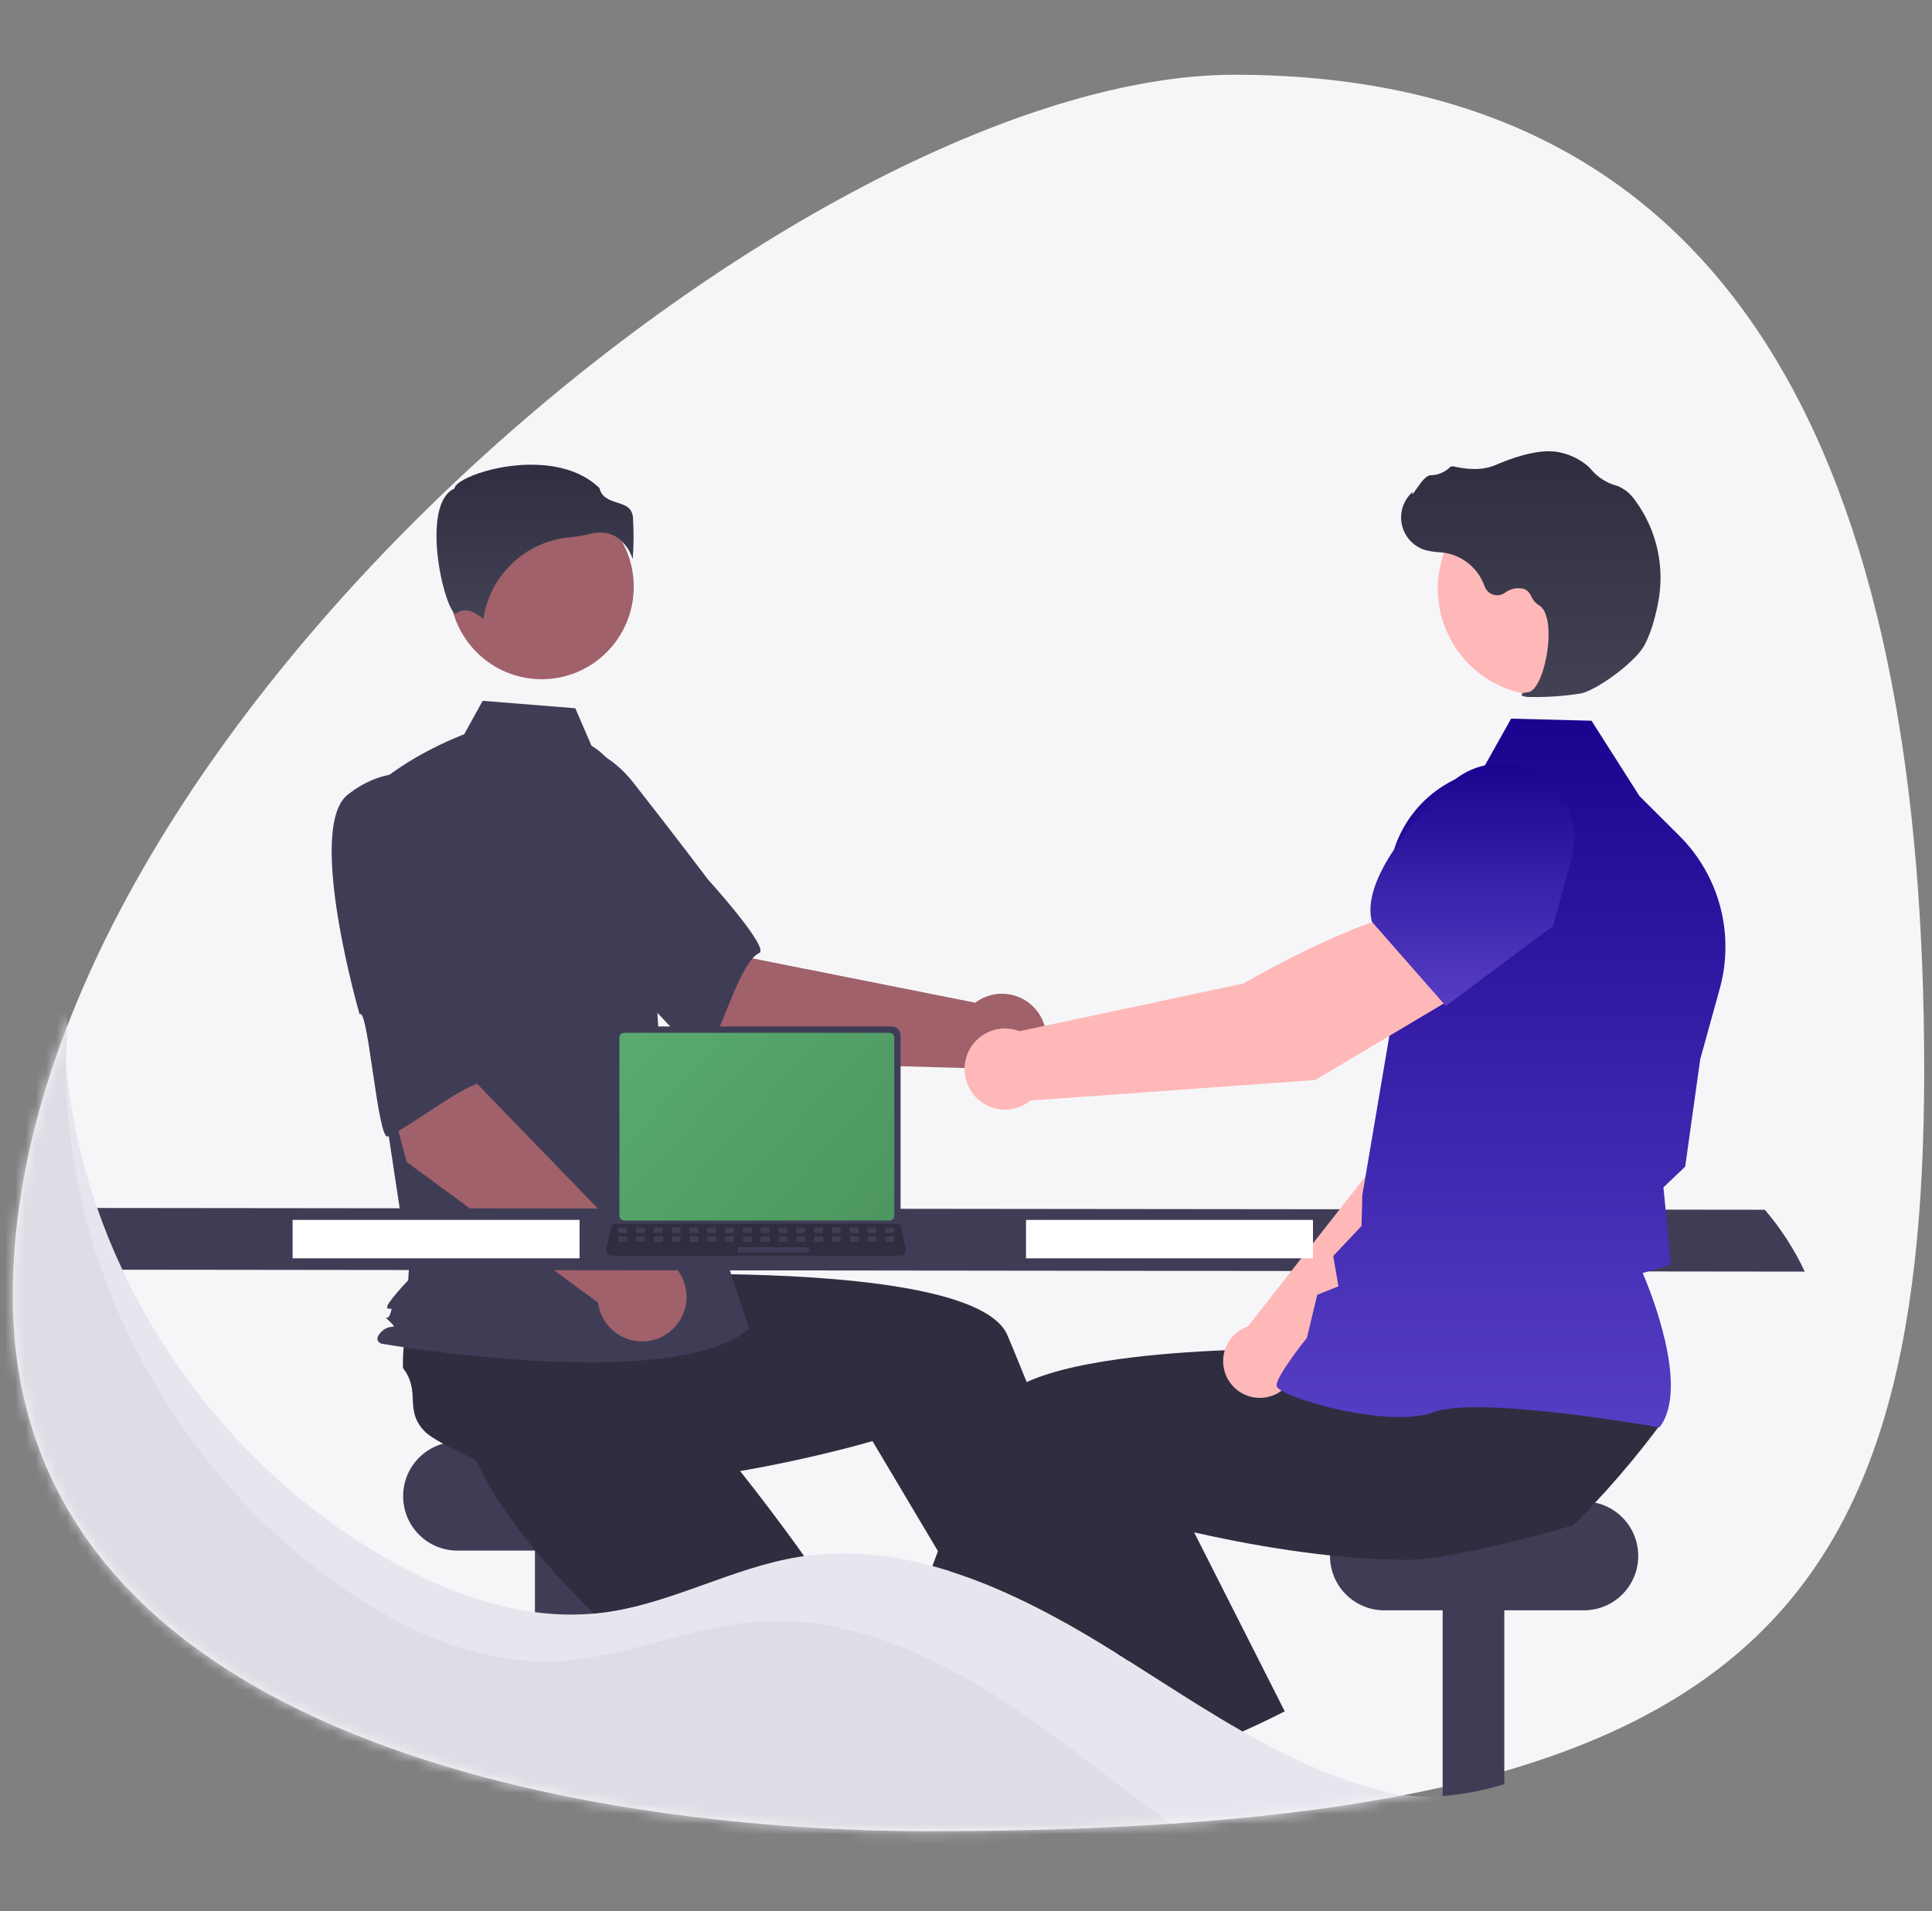 <svg width="188" height="186" viewBox="0 0 188 186" fill="none" xmlns="http://www.w3.org/2000/svg">
<rect x="0" y="0" width="188" height="186" fill="#808080" stroke="none"/>
<path d="M187.24 104.148C187.24 158.84 168.64 178.204 90.197 178.204C60.275 178.204 1.24 170.454 1.24 126.107C1.24 71.415 78.471 7.273 120.118 7.273C171.481 7.273 187.24 49.456 187.24 104.148Z" fill="#F6F6F9"/>
<mask id="mask0_4180_24469" style="mask-type:alpha" maskUnits="userSpaceOnUse" x="1" y="7" width="187" height="172">
<path d="M187.24 104.148C187.24 158.84 168.64 178.204 90.197 178.204C60.275 178.204 1.24 170.454 1.24 126.107C1.24 71.415 78.471 7.273 120.118 7.273C171.481 7.273 187.24 49.456 187.24 104.148Z" fill="#F6F6F9"/>
</mask>
<g mask="url(#mask0_4180_24469)">
<path d="M120.912 225.68C115.265 229.996 153.145 171.56 146.38 173.622C144.43 174.234 142.418 174.624 140.381 174.786C138.477 174.94 136.561 174.791 134.703 174.344C129.821 173.125 125.293 170.991 120.912 168.498C119.48 167.682 118.065 166.829 116.659 165.957C114.363 164.533 112.089 163.059 109.81 161.62C109.468 161.402 109.129 161.188 108.788 160.976H108.786C108.235 160.629 107.684 160.288 107.131 159.951C107.034 159.89 106.936 159.832 106.837 159.772C105.792 159.137 104.73 158.516 103.649 157.91C103.517 157.837 103.385 157.762 103.252 157.69C101.162 156.526 99.013 155.471 96.815 154.528C95.371 153.917 93.908 153.367 92.431 152.898H92.429C91.865 152.72 91.298 152.551 90.729 152.398C89.023 151.928 87.285 151.587 85.528 151.376C83.108 151.082 80.66 151.102 78.245 151.434C78.082 151.457 77.92 151.48 77.757 151.507C71.22 152.558 65.254 156.099 58.688 156.934C58.475 156.961 58.264 156.986 58.051 157.005C57.96 157.013 57.869 157.023 57.778 157.029C55.87 157.193 53.95 157.146 52.052 156.888C46.751 156.187 41.587 154.009 36.939 151.264C26.073 144.847 17.261 134.983 11.903 123.561C10.983 121.603 10.166 119.598 9.456 117.555C7.47 111.887 6.376 105.944 6.214 99.939C5.712 79.103 -37.744 199.143 -19.222 189.72C29.071 165.153 181.633 179.252 120.912 225.68Z" fill="#E6E6EE"/>
<path d="M110.494 235.291C104.511 239.128 147.066 184.004 140.155 185.503C138.162 185.952 136.124 186.176 134.081 186.17C132.171 186.167 130.273 185.86 128.458 185.263C123.693 183.647 119.356 181.148 115.194 178.302C113.835 177.372 112.495 176.405 111.165 175.42C108.993 173.812 106.849 172.156 104.695 170.535C104.373 170.29 104.052 170.049 103.73 169.81L103.728 169.809C103.208 169.419 102.686 169.033 102.163 168.651C102.071 168.583 101.979 168.517 101.885 168.449C100.896 167.73 99.888 167.024 98.861 166.331C98.735 166.248 98.609 166.162 98.483 166.079C96.495 164.747 94.441 163.519 92.327 162.399C90.938 161.672 89.526 161.003 88.093 160.414L88.091 160.414C87.543 160.19 86.991 159.975 86.437 159.776C84.776 159.167 83.071 158.684 81.338 158.33C78.95 157.838 76.509 157.656 74.075 157.789C73.91 157.799 73.747 157.808 73.582 157.822C66.981 158.331 60.744 161.371 54.132 161.663C53.918 161.672 53.705 161.679 53.491 161.681C53.4 161.681 53.308 161.684 53.217 161.683C51.302 161.689 49.392 161.484 47.522 161.072C42.296 159.936 37.329 157.341 32.923 154.224C22.621 146.935 14.649 136.381 10.249 124.556C9.493 122.53 8.843 120.464 8.303 118.369C6.79 112.558 6.189 106.545 6.521 100.547C7.733 79.74 -45.444 195.802 -26.21 187.933C23.939 167.419 174.826 194.012 110.494 235.291Z" fill="#DDDDE5"/>
</g>
<g clip-path="url(#clip0_4180_24469)">
<path d="M63.948 140.306H44.503C41.59 140.306 39.228 142.677 39.228 145.6V145.6C39.228 148.524 41.59 150.895 44.503 150.895H63.948C66.862 150.895 69.223 148.524 69.223 145.6C69.223 142.677 66.862 140.306 63.948 140.306Z" fill="#3F3D56"/>
<path d="M58.053 148.196V157.004C56.055 157.198 54.042 157.159 52.054 156.888V148.196H58.053Z" fill="#3F3D56"/>
<path d="M78.246 151.434C78.083 151.457 77.921 151.48 77.758 151.507C71.221 152.558 65.255 156.099 58.69 156.934C58.477 156.961 58.266 156.986 58.053 157.005C57.962 157.013 57.871 157.023 57.779 157.029C56.176 155.454 54.573 153.776 53.067 152.038C52.25 151.098 51.46 150.139 50.717 149.167C48.789 146.659 47.155 144.081 46.075 141.548C46.185 140.333 45.432 137.524 45.072 135.374L45.07 135.372C44.917 134.468 44.834 133.684 44.911 133.179C45.349 130.269 47.718 130.603 48.446 127.75C49.103 127.203 49.802 126.709 50.537 126.274C50.659 126.201 50.783 126.129 50.912 126.056L58.814 120.575L61.834 123.548L66.43 128.074L71.412 132.976L67.183 137.263C67.183 137.263 70.716 141.351 74.847 146.801C75.956 148.264 77.109 149.827 78.246 151.434Z" fill="#2F2E41"/>
<path d="M146.382 148.196V173.622C144.432 174.234 142.42 174.624 140.383 174.786V148.196H146.382Z" fill="#3F3D56"/>
<path d="M154.139 146.12H134.694C131.781 146.12 129.419 148.49 129.419 151.414V151.414C129.419 154.338 131.781 156.708 134.694 156.708H154.139C157.052 156.708 159.414 154.338 159.414 151.414C159.414 148.49 157.052 146.12 154.139 146.12Z" fill="#3F3D56"/>
<path d="M106.839 159.772C105.794 159.137 104.732 158.516 103.651 157.91C103.519 157.837 103.386 157.762 103.254 157.69L103.966 157.385L105.885 156.556L105.904 156.548L105.924 156.618L106.839 159.772Z" fill="#FFB6B6"/>
<path d="M109.811 161.62C109.469 161.402 109.13 161.188 108.789 160.976H108.787C108.236 160.629 107.685 160.288 107.132 159.951C107.035 159.89 106.937 159.832 106.838 159.772C105.793 159.137 104.731 158.516 103.65 157.91C103.518 157.837 103.386 157.762 103.253 157.69C101.163 156.526 99.014 155.471 96.816 154.528C95.372 153.917 93.909 153.367 92.432 152.898H92.43L91.27 150.949L86.047 142.169L84.898 140.24C84.898 140.24 80.983 141.403 75.441 142.518C73.424 142.924 71.194 143.323 68.855 143.659C66.354 144.016 63.731 144.301 61.124 144.438C59.881 144.504 58.642 144.538 57.421 144.527C54.267 144.506 51.236 144.21 48.582 143.504C47.697 142.669 45.028 141.533 43.117 140.493H43.115C42.312 140.057 41.646 139.64 41.297 139.268C39.282 137.13 41.003 135.463 39.212 133.129C39.187 132.273 39.231 131.417 39.342 130.568C39.361 130.426 39.379 130.283 39.402 130.138L39.967 120.513L44.162 119.957L50.545 119.11L57.461 118.192L58.222 124.175C58.222 124.175 63.606 123.901 70.429 123.993C81.386 124.142 96.048 125.238 98.034 129.943C98.22 130.385 98.406 130.831 98.593 131.278C99.035 132.345 99.474 133.417 99.908 134.496C101.482 138.399 102.984 142.339 104.356 146.064C105.208 148.38 106.011 150.614 106.749 152.705C107.343 154.387 107.893 155.977 108.396 157.441C108.855 158.778 109.271 160.009 109.641 161.113C109.699 161.286 109.755 161.456 109.811 161.62Z" fill="#2F2E41"/>
<path d="M71.22 103.305L57.97 92.01L66.591 83.254L72.605 93.141L94.899 97.577C95.57 97.071 96.372 96.771 97.209 96.715C98.046 96.658 98.882 96.848 99.614 97.26C100.345 97.671 100.942 98.288 101.331 99.034C101.719 99.781 101.883 100.624 101.802 101.462C101.721 102.3 101.399 103.097 100.875 103.754C100.351 104.412 99.648 104.902 98.851 105.166C98.054 105.429 97.198 105.454 96.387 105.237C95.576 105.021 94.846 104.572 94.285 103.946L71.22 103.305Z" fill="#A0616A"/>
<path d="M46.63 77.695C45.099 82.695 59.683 94.62 59.683 94.62C59.845 93.419 68.114 103.77 68.676 102.833C70.275 100.168 72.034 93.583 73.88 92.741C74.936 92.26 68.88 85.57 68.88 85.57C68.88 85.57 65.791 81.468 61.713 76.27C60.587 74.779 59.103 73.598 57.401 72.837C55.698 72.076 53.831 71.76 51.973 71.918C51.973 71.918 48.162 72.696 46.63 77.695Z" fill="#3F3D56"/>
<path d="M52.707 66.099C57.657 66.099 61.669 62.072 61.669 57.104C61.669 52.137 57.657 48.11 52.707 48.11C47.758 48.11 43.745 52.137 43.745 57.104C43.745 62.072 47.758 66.099 52.707 66.099Z" fill="#A0616A"/>
<path d="M57.558 72.572C59.489 73.724 60.644 75.84 61.307 77.994C62.535 81.982 63.273 86.105 63.507 90.272L64.208 102.747L72.88 129.31C65.364 135.693 37.111 130.76 37.111 130.76C37.111 130.76 36.243 130.47 37.111 129.6C37.978 128.729 38.822 129.501 37.955 128.63C37.087 127.76 37.685 128.729 37.974 127.859C38.264 126.989 37.974 127.569 37.685 127.279C37.396 126.989 39.923 124.377 39.923 124.377L37.611 109.13L34.72 78.374C38.189 74.022 45.166 71.457 45.166 71.457L46.969 68.2L55.982 68.924L57.558 72.572Z" fill="#3F3D56"/>
<path d="M60.096 52.325C60.792 52.847 61.308 53.574 61.571 54.406C61.672 53.047 61.678 51.684 61.59 50.324C61.485 49.369 60.815 49.154 60.039 48.905C59.338 48.68 58.546 48.426 58.332 47.499C55.515 44.748 50.611 44.887 47.255 45.846C45.408 46.374 44.346 47.053 44.251 47.45L44.231 47.532L44.156 47.57C42.732 48.284 42.455 50.54 42.474 52.306C42.508 55.635 43.653 59.415 44.298 59.722C44.332 59.738 44.341 59.732 44.356 59.719C45.327 58.94 46.512 59.778 47.033 60.234C47.34 58.166 48.329 56.26 49.842 54.822C51.355 53.383 53.304 52.495 55.379 52.299C56.056 52.234 56.728 52.12 57.39 51.961C57.726 51.874 58.071 51.828 58.418 51.825C59.015 51.816 59.6 51.991 60.096 52.325Z" fill="url(#paint0_linear_4180_24469)"/>
<path d="M48.803 116.856L46.061 115.447C45.914 115.342 45.81 115.187 45.767 115.011C45.725 114.835 45.746 114.65 45.829 114.489C45.911 114.328 46.048 114.202 46.215 114.134C46.383 114.066 46.568 114.06 46.739 114.119L49.481 115.528C49.627 115.633 49.732 115.787 49.775 115.963C49.817 116.139 49.796 116.325 49.713 116.486C49.631 116.647 49.494 116.773 49.327 116.841C49.16 116.909 48.974 116.914 48.803 116.856L48.803 116.856Z" fill="#6C63FF"/>
<path d="M39.576 113.081L35.066 96.231L47.118 93.941L46.47 105.507L62.304 121.87C63.142 121.836 63.973 122.047 64.693 122.478C65.414 122.909 65.995 123.541 66.364 124.297C66.733 125.053 66.874 125.901 66.772 126.737C66.669 127.572 66.326 128.36 65.785 129.004C65.244 129.647 64.528 130.119 63.725 130.361C62.921 130.603 62.065 130.606 61.26 130.368C60.455 130.13 59.737 129.663 59.192 129.022C58.648 128.382 58.3 127.596 58.193 126.761L39.576 113.081Z" fill="#A0616A"/>
<path d="M33.833 77.338C29.742 80.579 34.993 98.709 34.993 98.709C35.806 97.813 36.75 111.046 37.744 110.595C40.568 109.315 45.743 104.899 47.739 105.259C48.88 105.465 47.684 96.506 47.684 96.506C47.684 96.506 47.465 91.369 47.051 84.766C46.969 82.897 46.417 81.079 45.446 79.482C44.476 77.885 43.118 76.56 41.5 75.631C41.5 75.631 37.924 74.097 33.833 77.338Z" fill="#3F3D56"/>
<path d="M175.617 123.747L11.904 123.561C10.984 121.603 10.167 119.598 9.457 117.554L171.732 117.727C173.294 119.547 174.601 121.573 175.617 123.747Z" fill="#3F3D56"/>
<path d="M123.474 167.308C122.628 167.719 121.774 168.116 120.913 168.498C119.482 167.682 118.067 166.829 116.66 165.957L121.877 163.656L123.474 167.308Z" fill="#FFB6B6"/>
<path d="M161.512 138.7C160.663 139.841 159.788 140.96 158.887 142.057C158.055 143.068 157.201 144.059 156.326 145.032C155.964 145.434 155.598 145.835 155.223 146.232C154.534 146.973 153.83 147.702 153.111 148.418C151.816 148.827 149.193 149.547 146.382 150.22C144.336 150.708 142.191 151.171 140.383 151.465C139.371 151.648 138.347 151.757 137.319 151.794C136.099 151.804 134.86 151.771 133.617 151.704C132.214 151.63 130.81 151.513 129.421 151.364C125.812 150.984 122.316 150.392 119.3 149.784C118.195 149.564 117.157 149.34 116.201 149.122C114.391 148.713 112.877 148.331 111.78 148.04C110.546 147.716 109.842 147.506 109.842 147.506L106.75 152.705L105.144 155.402L103.965 157.384L103.651 157.91C103.519 157.837 103.386 157.762 103.254 157.69C101.163 156.526 99.015 155.47 96.816 154.528C95.372 153.917 93.91 153.367 92.433 152.898H92.431C91.866 152.719 91.299 152.551 90.731 152.398C90.908 151.918 91.088 151.435 91.27 150.949C91.61 150.041 91.956 149.126 92.309 148.202C93.072 146.201 93.862 144.17 94.675 142.15C95.341 140.491 96.02 138.839 96.707 137.209C97.023 136.457 97.666 135.797 98.566 135.218C98.996 134.946 99.445 134.704 99.909 134.495C102.484 133.318 106.278 132.552 110.459 132.06C110.804 132.021 111.152 131.981 111.501 131.944C114.962 131.579 118.634 131.39 122.068 131.302C123.787 131.259 125.446 131.242 126.989 131.24C127.487 131.24 127.972 131.242 128.443 131.244H128.445C129.717 131.251 130.888 131.269 131.918 131.29C132.119 131.294 132.313 131.3 132.504 131.304H132.506C132.634 131.307 132.76 131.311 132.884 131.313C135.137 131.371 136.519 131.442 136.519 131.442L137.055 127.223L137.164 126.372L137.268 125.562V125.56L137.28 125.458L137.365 125.456L138.854 125.427L151.373 125.182L158.212 125.047L157.128 129.71L155.339 137.404C155.521 138.621 161.574 137.668 161.512 138.7Z" fill="#2F2E41"/>
<path d="M125.017 166.54C124.506 166.802 123.991 167.059 123.474 167.308C122.628 167.719 121.774 168.116 120.913 168.498C119.481 167.682 118.066 166.829 116.66 165.957C114.364 164.532 112.09 163.058 109.811 161.62C109.469 161.402 109.13 161.188 108.789 160.976H108.787C107.848 159.577 106.89 158.119 105.924 156.618C105.909 156.598 105.897 156.577 105.884 156.556C105.636 156.174 105.389 155.789 105.144 155.402C103.599 152.973 102.045 150.44 100.537 147.853L104.356 146.063L111.455 142.738L112.68 142.165L116.201 149.122L119.341 155.327L120.04 156.708L125.017 166.54Z" fill="#2F2E41"/>
<path d="M126.087 133.139L144.188 115.62L149.204 101.364L141.804 98.135C138.003 101.789 133.895 113.171 133.895 113.171L121.439 129.074C121.342 129.108 121.245 129.143 121.15 129.186C120.589 129.434 120.101 129.823 119.734 130.316C119.366 130.809 119.132 131.388 119.053 131.998C118.974 132.609 119.053 133.229 119.283 133.799C119.513 134.37 119.886 134.871 120.365 135.255C120.844 135.639 121.414 135.892 122.019 135.99C122.624 136.088 123.245 136.028 123.82 135.816C124.395 135.603 124.906 135.245 125.303 134.776C125.701 134.307 125.971 133.744 126.087 133.139Z" fill="#FFB8B8"/>
<path d="M139.722 99.726L149.108 102.717L149.143 102.711C152.637 102.124 155.536 96.397 157.353 91.697C157.95 90.146 157.939 88.426 157.321 86.883C156.704 85.341 155.525 84.091 154.025 83.387C152.914 82.875 151.683 82.685 150.471 82.839C149.259 82.992 148.113 83.483 147.164 84.256L142.344 88.209L139.722 99.726Z" fill="#6C63FF"/>
<path d="M161.473 138.91L161.528 138.837C164.457 134.939 160.451 125.285 159.846 123.885L162.569 123.076L162.094 117.872L161.866 115.552L163.983 113.534L163.99 113.483L165.446 103.083L167.351 96.2C168.069 93.598 168.084 90.851 167.395 88.241C166.706 85.631 165.337 83.252 163.429 81.349L159.534 77.468L154.868 70.138L147.045 69.935L144.232 74.951C141.616 75.487 139.27 76.927 137.603 79.02C135.935 81.113 135.053 83.727 135.109 86.406L135.373 99.759L132.566 116.303L132.488 119.308L129.732 122.226L130.242 125.176L128.181 126L127.172 130.192C126.787 130.675 124.244 133.902 124.221 134.801C124.217 134.936 124.313 135.069 124.523 135.22C126.169 136.402 135.37 138.963 139.511 137.423C143.922 135.784 161.209 138.862 161.384 138.894L161.473 138.91Z" fill="url(#paint1_linear_4180_24469)"/>
<path d="M150.274 67.688C155.998 67.688 160.638 63.031 160.638 57.286C160.638 51.541 155.998 46.884 150.274 46.884C144.549 46.884 139.909 51.541 139.909 57.286C139.909 63.031 144.549 67.688 150.274 67.688Z" fill="#FFB8B8"/>
<path d="M149.01 67.827C150.615 67.852 152.219 67.74 153.805 67.491C155.377 67.17 158.893 64.584 159.874 63.027C160.602 61.871 161.068 60.065 161.33 58.754C161.684 57.019 161.67 55.229 161.291 53.499C160.911 51.77 160.174 50.14 159.126 48.715C158.724 48.118 158.168 47.642 157.519 47.337C157.461 47.315 157.402 47.294 157.342 47.277C156.395 47.027 155.544 46.499 154.898 45.76C154.773 45.611 154.637 45.47 154.492 45.34C153.763 44.722 152.898 44.287 151.968 44.068C150.467 43.665 148.296 44.065 145.514 45.259C144.116 45.858 142.587 45.641 141.411 45.385C141.345 45.372 141.277 45.377 141.213 45.399C141.15 45.421 141.093 45.459 141.049 45.51C140.548 45.981 139.889 46.245 139.203 46.248C138.782 46.267 138.341 46.851 137.808 47.613C137.687 47.786 137.546 47.987 137.444 48.11L137.431 47.874L137.193 48.137C136.819 48.551 136.556 49.053 136.427 49.596C136.299 50.139 136.309 50.706 136.458 51.244C136.606 51.782 136.888 52.273 137.277 52.672C137.665 53.072 138.149 53.366 138.681 53.527C139.104 53.64 139.537 53.709 139.974 53.734C140.239 53.758 140.512 53.783 140.775 53.828C141.616 54.001 142.399 54.39 143.046 54.958C143.694 55.525 144.183 56.251 144.468 57.065C144.535 57.253 144.644 57.423 144.787 57.562C144.93 57.701 145.103 57.805 145.293 57.866C145.483 57.928 145.684 57.944 145.881 57.915C146.078 57.886 146.265 57.812 146.429 57.698C146.702 57.485 147.023 57.341 147.364 57.278C147.705 57.216 148.055 57.237 148.386 57.341C148.672 57.5 148.894 57.753 149.016 58.058C149.164 58.397 149.409 58.685 149.721 58.883C150.786 59.434 150.86 61.876 150.477 63.912C150.108 65.874 149.379 67.294 148.704 67.364C148.185 67.418 148.125 67.455 148.088 67.547L148.054 67.63L148.112 67.707C148.399 67.811 148.705 67.852 149.01 67.827Z" fill="url(#paint2_linear_4180_24469)"/>
<path d="M142.296 96.581L138.3 88.585C132.499 88.983 120.987 95.714 120.987 95.714L99.205 100.349C98.559 100.1 97.86 100.026 97.177 100.135C96.495 100.243 95.852 100.53 95.315 100.967C94.778 101.404 94.365 101.975 94.118 102.623C93.871 103.271 93.798 103.973 93.907 104.658C94.016 105.343 94.302 105.987 94.738 106.526C95.174 107.064 95.744 107.478 96.389 107.725C97.035 107.973 97.735 108.045 98.417 107.935C99.1 107.825 99.741 107.536 100.277 107.098L127.985 105.105L142.296 96.581Z" fill="#FFB8B8"/>
<path d="M140.684 97.894L151.121 90.11L152.959 83.461C153.316 82.154 153.3 80.773 152.916 79.475C152.531 78.177 151.792 77.012 150.783 76.113C149.406 74.903 147.623 74.263 145.795 74.322C143.966 74.381 142.228 75.135 140.931 76.432C137.004 80.366 132.524 85.855 133.487 89.661L133.496 89.7L140.684 97.894Z" fill="url(#paint3_linear_4180_24469)"/>
<path d="M127.764 118.715H99.838V122.452H127.764V118.715Z" fill="white"/>
<path d="M56.398 118.715H28.472V122.452H56.398V118.715Z" fill="white"/>
<path d="M59.658 100.744V118.537C59.658 118.764 59.748 118.981 59.908 119.141C60.068 119.302 60.284 119.392 60.51 119.392H86.782C87.008 119.392 87.225 119.302 87.385 119.141C87.544 118.981 87.634 118.764 87.634 118.537V100.744C87.634 100.517 87.544 100.3 87.384 100.14C87.225 99.98 87.008 99.89 86.782 99.89H60.51C60.285 99.89 60.068 99.98 59.908 100.14C59.749 100.3 59.659 100.517 59.658 100.744Z" fill="#3F3D56"/>
<path d="M60.275 100.965V118.317C60.276 118.439 60.324 118.555 60.409 118.64C60.494 118.726 60.61 118.774 60.731 118.774H86.564C86.685 118.774 86.801 118.726 86.886 118.64C86.972 118.555 87.02 118.439 87.02 118.317V100.965C87.02 100.844 86.972 100.728 86.887 100.642C86.801 100.556 86.685 100.508 86.564 100.507H60.731C60.61 100.508 60.494 100.556 60.409 100.642C60.323 100.728 60.275 100.844 60.275 100.965Z" fill="url(#paint4_linear_4180_24469)"/>
<path d="M59.11 122.007C59.158 122.068 59.219 122.116 59.288 122.15C59.358 122.183 59.434 122.2 59.512 122.2H87.643C87.72 122.2 87.796 122.183 87.865 122.149C87.935 122.116 87.996 122.068 88.044 122.008C88.093 121.948 88.127 121.878 88.145 121.803C88.163 121.728 88.165 121.65 88.149 121.574L87.712 119.492C87.694 119.407 87.655 119.328 87.599 119.262C87.543 119.197 87.471 119.146 87.39 119.115C87.331 119.092 87.269 119.08 87.206 119.08H59.947C59.884 119.08 59.821 119.092 59.763 119.115C59.682 119.146 59.61 119.197 59.554 119.262C59.498 119.328 59.459 119.407 59.441 119.492L59.004 121.574C58.988 121.65 58.99 121.728 59.008 121.802C59.026 121.877 59.061 121.947 59.11 122.007Z" fill="#2F2E41"/>
<path d="M86.24 119.977H86.905C86.961 119.977 87.006 119.931 87.006 119.875V119.556C87.006 119.5 86.961 119.455 86.905 119.455H86.24C86.185 119.455 86.139 119.5 86.139 119.556V119.875C86.139 119.931 86.185 119.977 86.24 119.977Z" fill="#3F3D56"/>
<path d="M84.508 119.977H85.172C85.228 119.977 85.273 119.931 85.273 119.875V119.556C85.273 119.5 85.228 119.455 85.172 119.455H84.508C84.452 119.455 84.407 119.5 84.407 119.556V119.875C84.407 119.931 84.452 119.977 84.508 119.977Z" fill="#3F3D56"/>
<path d="M82.775 119.977H83.439C83.495 119.977 83.54 119.931 83.54 119.875V119.556C83.54 119.5 83.495 119.455 83.439 119.455H82.775C82.719 119.455 82.674 119.5 82.674 119.556V119.875C82.674 119.931 82.719 119.977 82.775 119.977Z" fill="#3F3D56"/>
<path d="M81.042 119.977H81.707C81.762 119.977 81.808 119.931 81.808 119.875V119.556C81.808 119.5 81.762 119.455 81.707 119.455H81.042C80.986 119.455 80.941 119.5 80.941 119.556V119.875C80.941 119.931 80.986 119.977 81.042 119.977Z" fill="#3F3D56"/>
<path d="M79.309 119.977H79.973C80.029 119.977 80.074 119.931 80.074 119.875V119.556C80.074 119.5 80.029 119.455 79.973 119.455H79.309C79.253 119.455 79.208 119.5 79.208 119.556V119.875C79.208 119.931 79.253 119.977 79.309 119.977Z" fill="#3F3D56"/>
<path d="M77.576 119.977H78.241C78.297 119.977 78.342 119.931 78.342 119.875V119.556C78.342 119.5 78.297 119.455 78.241 119.455H77.576C77.521 119.455 77.475 119.5 77.475 119.556V119.875C77.475 119.931 77.521 119.977 77.576 119.977Z" fill="#3F3D56"/>
<path d="M75.843 119.977H76.507C76.563 119.977 76.608 119.931 76.608 119.875V119.556C76.608 119.5 76.563 119.455 76.507 119.455H75.843C75.787 119.455 75.742 119.5 75.742 119.556V119.875C75.742 119.931 75.787 119.977 75.843 119.977Z" fill="#3F3D56"/>
<path d="M74.111 119.977H74.775C74.831 119.977 74.876 119.931 74.876 119.875V119.556C74.876 119.5 74.831 119.455 74.775 119.455H74.111C74.055 119.455 74.01 119.5 74.01 119.556V119.875C74.01 119.931 74.055 119.977 74.111 119.977Z" fill="#3F3D56"/>
<path d="M72.378 119.977H73.043C73.098 119.977 73.144 119.931 73.144 119.875V119.556C73.144 119.5 73.098 119.455 73.043 119.455H72.378C72.322 119.455 72.277 119.5 72.277 119.556V119.875C72.277 119.931 72.322 119.977 72.378 119.977Z" fill="#3F3D56"/>
<path d="M70.645 119.977H71.309C71.365 119.977 71.41 119.931 71.41 119.875V119.556C71.41 119.5 71.365 119.455 71.309 119.455H70.645C70.589 119.455 70.544 119.5 70.544 119.556V119.875C70.544 119.931 70.589 119.977 70.645 119.977Z" fill="#3F3D56"/>
<path d="M68.912 119.977H69.577C69.632 119.977 69.678 119.931 69.678 119.875V119.556C69.678 119.5 69.632 119.455 69.577 119.455H68.912C68.856 119.455 68.811 119.5 68.811 119.556V119.875C68.811 119.931 68.856 119.977 68.912 119.977Z" fill="#3F3D56"/>
<path d="M67.179 119.977H67.843C67.899 119.977 67.944 119.931 67.944 119.875V119.556C67.944 119.5 67.899 119.455 67.843 119.455H67.179C67.123 119.455 67.078 119.5 67.078 119.556V119.875C67.078 119.931 67.123 119.977 67.179 119.977Z" fill="#3F3D56"/>
<path d="M65.447 119.977H66.111C66.167 119.977 66.212 119.931 66.212 119.875V119.556C66.212 119.5 66.167 119.455 66.111 119.455H65.447C65.391 119.455 65.346 119.5 65.346 119.556V119.875C65.346 119.931 65.391 119.977 65.447 119.977Z" fill="#3F3D56"/>
<path d="M63.713 119.977H64.377C64.433 119.977 64.478 119.931 64.478 119.875V119.556C64.478 119.5 64.433 119.455 64.377 119.455H63.713C63.657 119.455 63.612 119.5 63.612 119.556V119.875C63.612 119.931 63.657 119.977 63.713 119.977Z" fill="#3F3D56"/>
<path d="M61.981 119.977H62.645C62.701 119.977 62.746 119.931 62.746 119.875V119.556C62.746 119.5 62.701 119.455 62.645 119.455H61.981C61.925 119.455 61.88 119.5 61.88 119.556V119.875C61.88 119.931 61.925 119.977 61.981 119.977Z" fill="#3F3D56"/>
<path d="M60.247 119.977H60.912C60.968 119.977 61.013 119.931 61.013 119.875V119.556C61.013 119.5 60.968 119.455 60.912 119.455H60.247C60.191 119.455 60.146 119.5 60.146 119.556V119.875C60.146 119.931 60.191 119.977 60.247 119.977Z" fill="#3F3D56"/>
<path d="M86.261 120.846H86.925C86.981 120.846 87.026 120.801 87.026 120.745V120.426C87.026 120.37 86.981 120.325 86.925 120.325H86.261C86.205 120.325 86.16 120.37 86.16 120.426V120.745C86.16 120.801 86.205 120.846 86.261 120.846Z" fill="#3F3D56"/>
<path d="M84.528 120.846H85.193C85.249 120.846 85.294 120.801 85.294 120.745V120.426C85.294 120.37 85.249 120.325 85.193 120.325H84.528C84.473 120.325 84.427 120.37 84.427 120.426V120.745C84.427 120.801 84.473 120.846 84.528 120.846Z" fill="#3F3D56"/>
<path d="M82.795 120.846H83.46C83.515 120.846 83.561 120.801 83.561 120.745V120.426C83.561 120.37 83.515 120.325 83.46 120.325H82.795C82.739 120.325 82.694 120.37 82.694 120.426V120.745C82.694 120.801 82.739 120.846 82.795 120.846Z" fill="#3F3D56"/>
<path d="M81.063 120.846H81.727C81.783 120.846 81.828 120.801 81.828 120.745V120.426C81.828 120.37 81.783 120.325 81.727 120.325H81.063C81.007 120.325 80.962 120.37 80.962 120.426V120.745C80.962 120.801 81.007 120.846 81.063 120.846Z" fill="#3F3D56"/>
<path d="M79.329 120.846H79.994C80.049 120.846 80.095 120.801 80.095 120.745V120.426C80.095 120.37 80.049 120.325 79.994 120.325H79.329C79.273 120.325 79.228 120.37 79.228 120.426V120.745C79.228 120.801 79.273 120.846 79.329 120.846Z" fill="#3F3D56"/>
<path d="M77.597 120.846H78.261C78.317 120.846 78.362 120.801 78.362 120.745V120.426C78.362 120.37 78.317 120.325 78.261 120.325H77.597C77.541 120.325 77.496 120.37 77.496 120.426V120.745C77.496 120.801 77.541 120.846 77.597 120.846Z" fill="#3F3D56"/>
<path d="M75.864 120.846H76.528C76.584 120.846 76.629 120.801 76.629 120.745V120.426C76.629 120.37 76.584 120.325 76.528 120.325H75.864C75.808 120.325 75.763 120.37 75.763 120.426V120.745C75.763 120.801 75.808 120.846 75.864 120.846Z" fill="#3F3D56"/>
<path d="M74.131 120.846H74.796C74.851 120.846 74.897 120.801 74.897 120.745V120.426C74.897 120.37 74.851 120.325 74.796 120.325H74.131C74.075 120.325 74.03 120.37 74.03 120.426V120.745C74.03 120.801 74.075 120.846 74.131 120.846Z" fill="#3F3D56"/>
<path d="M72.399 120.846H73.063C73.119 120.846 73.164 120.801 73.164 120.745V120.426C73.164 120.37 73.119 120.325 73.063 120.325H72.399C72.343 120.325 72.298 120.37 72.298 120.426V120.745C72.298 120.801 72.343 120.846 72.399 120.846Z" fill="#3F3D56"/>
<path d="M70.665 120.846H71.33C71.385 120.846 71.431 120.801 71.431 120.745V120.426C71.431 120.37 71.385 120.325 71.33 120.325H70.665C70.609 120.325 70.564 120.37 70.564 120.426V120.745C70.564 120.801 70.609 120.846 70.665 120.846Z" fill="#3F3D56"/>
<path d="M68.933 120.846H69.597C69.653 120.846 69.698 120.801 69.698 120.745V120.426C69.698 120.37 69.653 120.325 69.597 120.325H68.933C68.877 120.325 68.832 120.37 68.832 120.426V120.745C68.832 120.801 68.877 120.846 68.933 120.846Z" fill="#3F3D56"/>
<path d="M67.199 120.846H67.864C67.92 120.846 67.965 120.801 67.965 120.745V120.426C67.965 120.37 67.92 120.325 67.864 120.325H67.199C67.144 120.325 67.098 120.37 67.098 120.426V120.745C67.098 120.801 67.144 120.846 67.199 120.846Z" fill="#3F3D56"/>
<path d="M65.467 120.846H66.131C66.187 120.846 66.232 120.801 66.232 120.745V120.426C66.232 120.37 66.187 120.325 66.131 120.325H65.467C65.411 120.325 65.366 120.37 65.366 120.426V120.745C65.366 120.801 65.411 120.846 65.467 120.846Z" fill="#3F3D56"/>
<path d="M63.734 120.846H64.398C64.454 120.846 64.499 120.801 64.499 120.745V120.426C64.499 120.37 64.454 120.325 64.398 120.325H63.734C63.678 120.325 63.633 120.37 63.633 120.426V120.745C63.633 120.801 63.678 120.846 63.734 120.846Z" fill="#3F3D56"/>
<path d="M62.001 120.846H62.666C62.721 120.846 62.767 120.801 62.767 120.745V120.426C62.767 120.37 62.721 120.325 62.666 120.325H62.001C61.945 120.325 61.9 120.37 61.9 120.426V120.745C61.9 120.801 61.945 120.846 62.001 120.846Z" fill="#3F3D56"/>
<path d="M60.268 120.846H60.932C60.988 120.846 61.033 120.801 61.033 120.745V120.426C61.033 120.37 60.988 120.325 60.932 120.325H60.268C60.212 120.325 60.167 120.37 60.167 120.426V120.745C60.167 120.801 60.212 120.846 60.268 120.846Z" fill="#3F3D56"/>
<path d="M71.879 121.89H78.608C78.664 121.89 78.709 121.845 78.709 121.789V121.47C78.709 121.414 78.664 121.368 78.608 121.368H71.879C71.823 121.368 71.778 121.414 71.778 121.47V121.789C71.778 121.845 71.823 121.89 71.879 121.89Z" fill="#3F3D56"/>
</g>
<defs>
<linearGradient id="paint0_linear_4180_24469" x1="51.98" y1="45.221" x2="51.98" y2="60.234" gradientUnits="userSpaceOnUse">
<stop stop-color="#2F2E41"/>
<stop offset="1" stop-color="#434255"/>
</linearGradient>
<linearGradient id="paint1_linear_4180_24469" x1="146.061" y1="69.935" x2="146.061" y2="138.91" gradientUnits="userSpaceOnUse">
<stop stop-color="#1C038F"/>
<stop offset="1" stop-color="#563EC4"/>
</linearGradient>
<linearGradient id="paint2_linear_4180_24469" x1="148.853" y1="43.916" x2="148.853" y2="67.834" gradientUnits="userSpaceOnUse">
<stop stop-color="#2F2E41"/>
<stop offset="1" stop-color="#434255"/>
</linearGradient>
<linearGradient id="paint3_linear_4180_24469" x1="143.285" y1="74.318" x2="143.285" y2="97.894" gradientUnits="userSpaceOnUse">
<stop stop-color="#1C038F"/>
<stop offset="1" stop-color="#563EC4"/>
</linearGradient>
<linearGradient id="paint4_linear_4180_24469" x1="60.272" y1="102.838" x2="84.199" y2="124.399" gradientUnits="userSpaceOnUse">
<stop stop-color="#59AA6F"/>
<stop offset="1" stop-color="#4C945F"/>
</linearGradient>
<clipPath id="clip0_4180_24469">
<rect width="172.36" height="131.44" fill="white" transform="translate(6.2 43.4)"/>
</clipPath>
</defs>
</svg>
